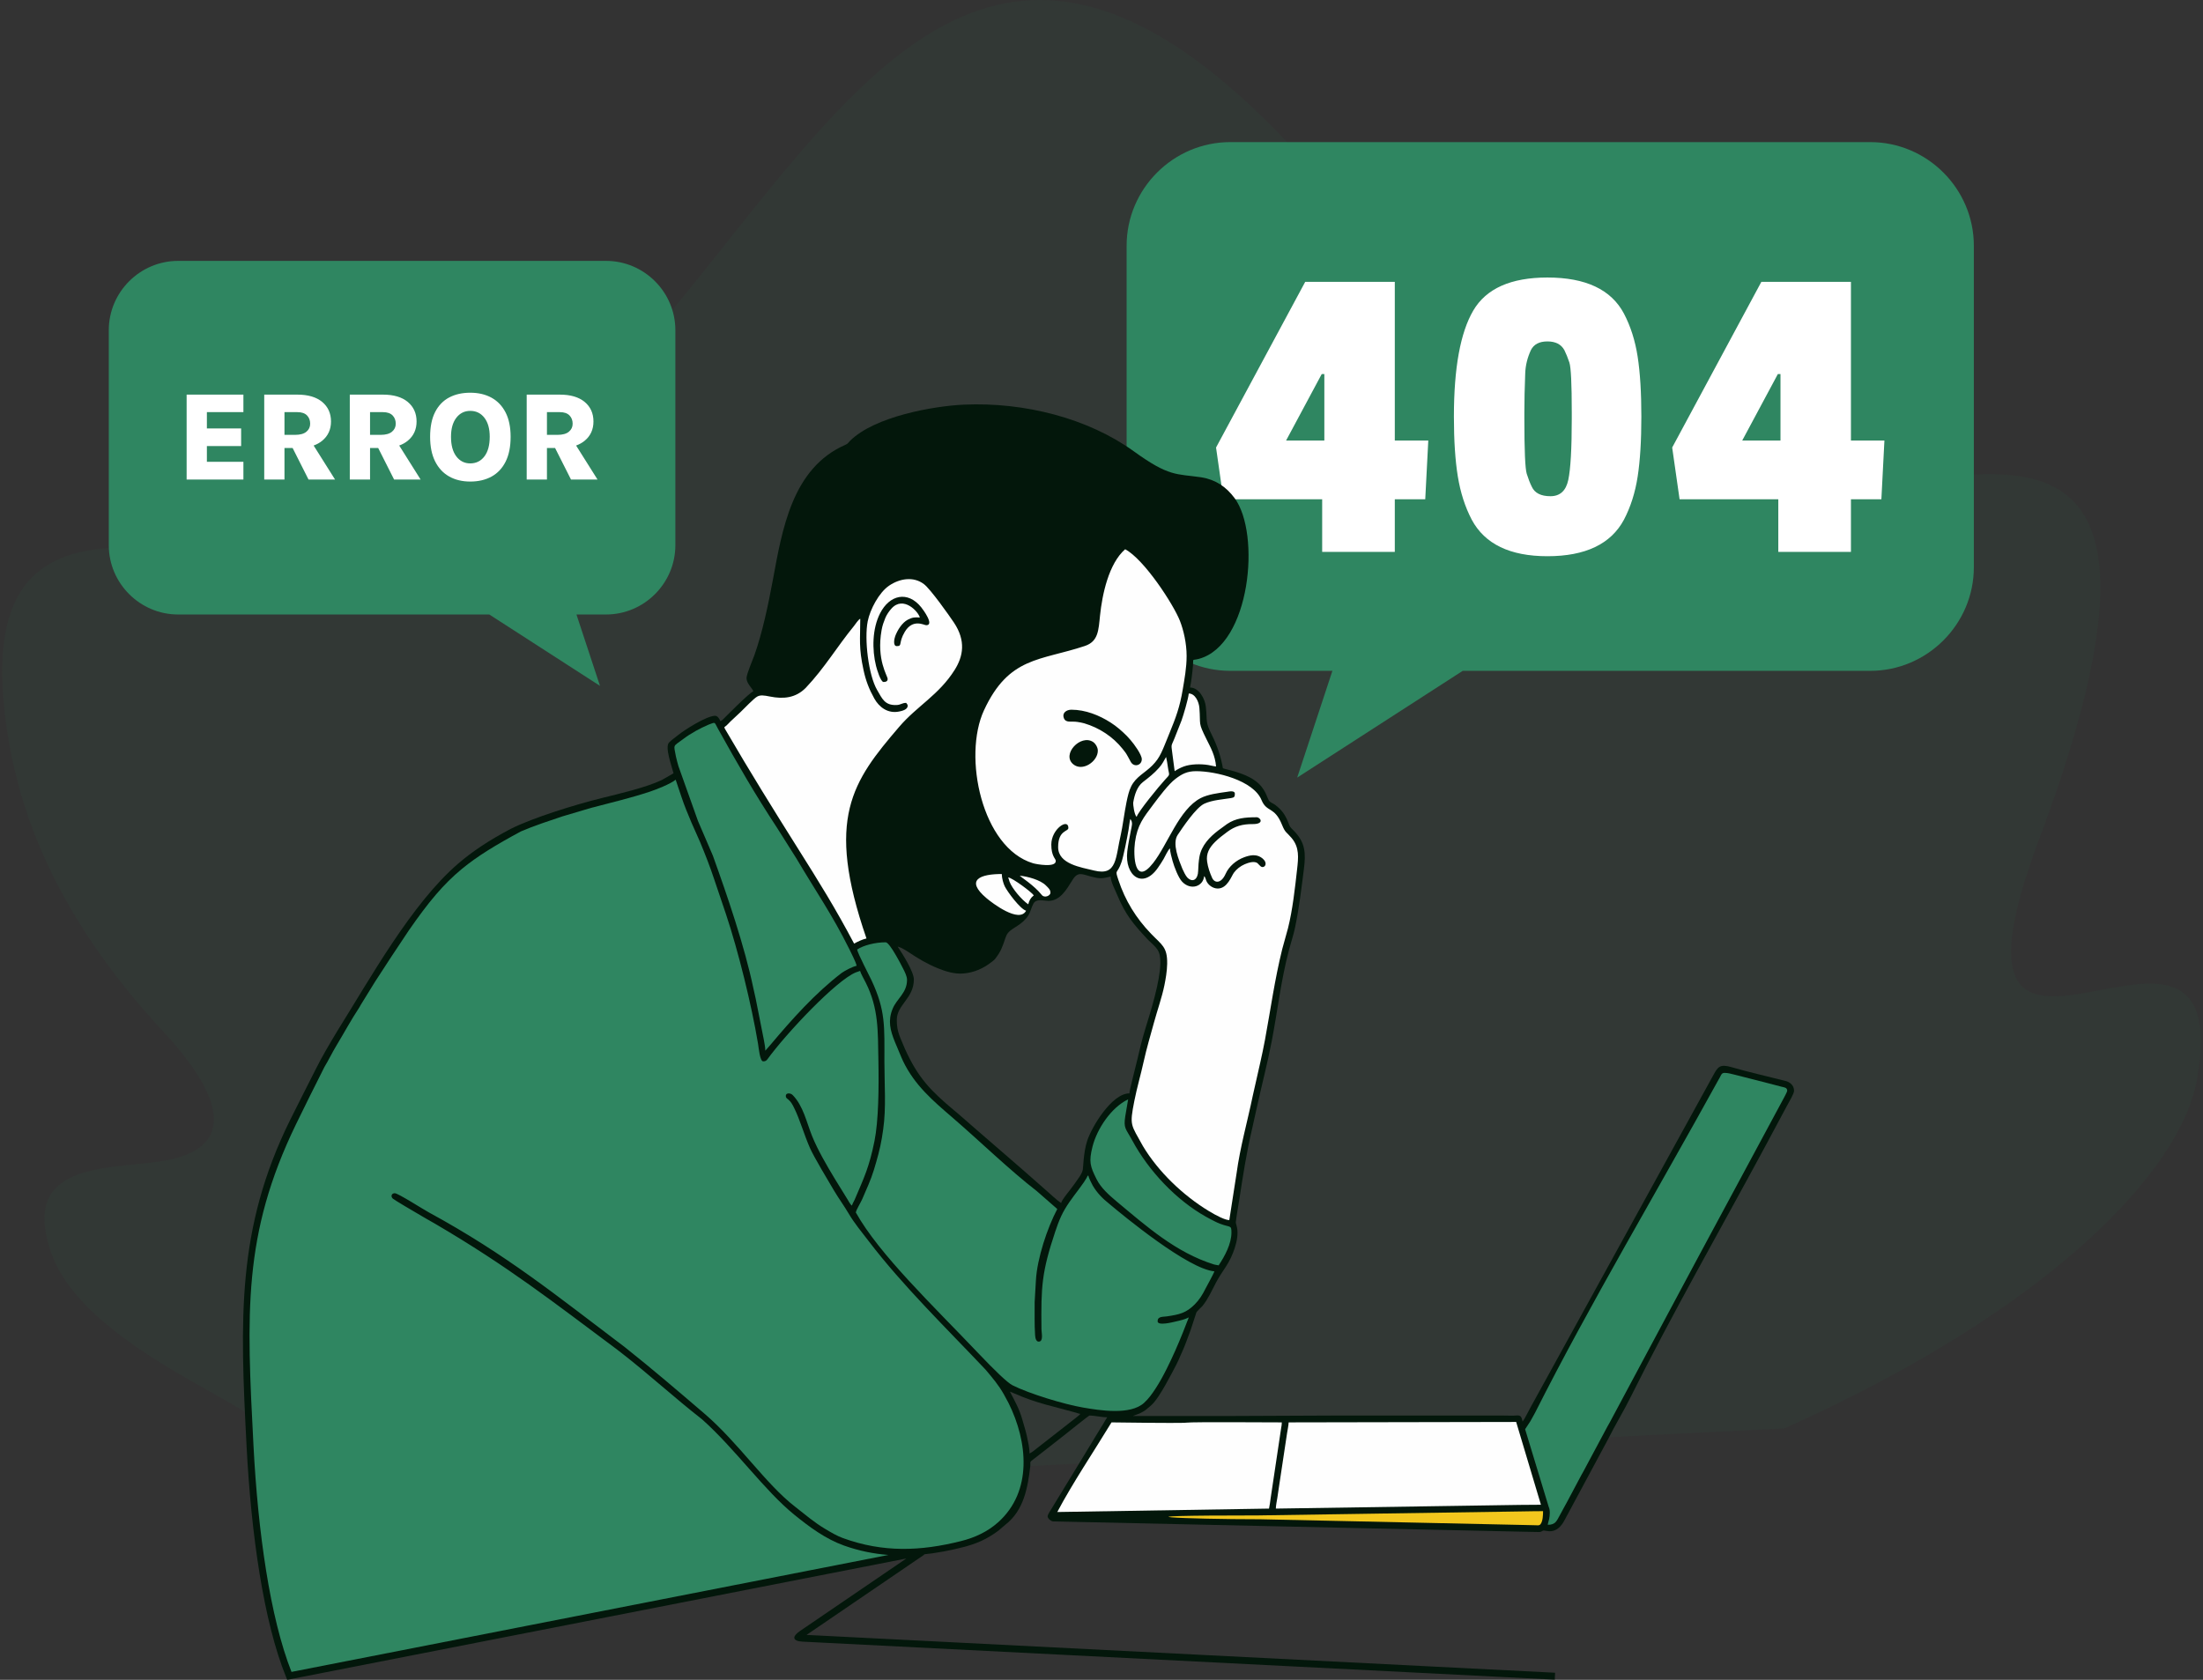 <svg width="472" height="360" viewBox="0 0 472 360" fill="none" xmlns="http://www.w3.org/2000/svg">
<rect x="0" y="0" width="472" height="360" fill="#333333" stroke="none"/>
<path fill-rule="evenodd" clip-rule="evenodd" d="M50.451 301.379C63.176 309.087 76.114 315.487 89.239 320.738L382.315 306.123C439.344 280.559 467.275 250.825 470.706 231.372C479.744 180.123 410.655 249.922 436.853 179.958C466.621 100.463 439.794 99.911 416.147 102.201C380.159 105.686 325.088 95.077 303.881 65.259C175.308 -115.533 167.934 138.807 44.251 118.936C15.073 114.248 -2.877 118.121 0.995 152.576C3.071 171.077 10.363 194.605 35.083 221.199C42.265 228.926 54.201 244.305 36.888 248.411C25.882 251.026 3.526 247.547 11.033 268.674C16.545 284.18 40.717 295.485 50.451 301.379Z" fill="url(#paint0_linear_6141_8559)" fill-opacity="0.06"/>
<path fill-rule="evenodd" clip-rule="evenodd" d="M263.592 30.455H400.693C412.908 30.455 422.903 40.45 422.903 52.666V121.558C422.903 133.775 412.908 143.769 400.693 143.769H313.393L277.927 166.646L285.472 143.769H263.592C251.377 143.769 241.383 133.775 241.383 121.558V52.666C241.383 40.45 251.378 30.455 263.592 30.455Z" fill="url(#paint1_linear_6141_8559)"/>
<path fill-rule="evenodd" clip-rule="evenodd" d="M305.363 106.997H298.841V118.272H283.28V106.997H262.127L260.542 95.909L279.645 60.406H298.841V94.416H306.016L305.363 106.997ZM283.745 94.416V80.16H283.185L275.545 94.416H283.745ZM336.756 89.758V88.361C336.756 82.272 336.585 78.715 336.244 77.69C335.901 76.665 335.545 75.781 335.171 75.035C334.489 73.792 333.276 73.17 331.538 73.17C329.798 73.17 328.618 73.792 327.998 75.035C327.252 76.65 326.847 78.296 326.785 79.974C326.661 83.08 326.599 85.874 326.599 88.361V89.758C326.599 96.528 326.77 100.457 327.111 101.544C327.454 102.632 327.81 103.549 328.184 104.295C328.803 105.661 330.14 106.343 332.189 106.343C334.239 106.343 335.514 105.18 336.01 102.85C336.506 100.522 336.756 96.156 336.756 89.758ZM350.872 76.434C351.401 79.85 351.666 84.137 351.666 89.29C351.666 94.447 351.401 98.734 350.872 102.152C350.345 105.568 349.366 108.643 347.937 111.375C345.143 116.594 339.675 119.202 331.538 119.202C323.523 119.202 318.119 116.594 315.325 111.375C313.894 108.644 312.901 105.551 312.342 102.104C311.782 98.657 311.504 94.385 311.504 89.29C311.504 78.856 312.886 71.277 315.652 66.554C318.415 61.834 323.712 59.474 331.538 59.474C339.739 59.474 345.205 62.052 347.937 67.208C349.366 69.94 350.345 73.015 350.872 76.434ZM403.092 106.997H396.57V118.272H381.007V106.997H359.856L358.271 95.909L377.374 60.406H396.57V94.416H403.743L403.092 106.997ZM381.474 94.416V80.16H380.914L373.273 94.416H381.474Z" fill="white"/>
<path fill-rule="evenodd" clip-rule="evenodd" d="M129.846 55.911H38.161C29.991 55.911 23.308 62.597 23.308 70.764V116.838C23.308 125.008 29.991 131.692 38.161 131.692H104.833L128.551 146.99L123.506 131.692H129.846C138.017 131.692 144.7 125.008 144.7 116.838V70.764C144.7 62.597 138.017 55.911 129.846 55.911Z" fill="url(#paint2_linear_6141_8559)"/>
<path fill-rule="evenodd" clip-rule="evenodd" d="M122.338 102.768L118.93 96.014H117.185V102.768H112.846V84.571H119.951C122.231 84.571 124.002 85.093 125.262 86.133C126.519 87.183 127.151 88.58 127.151 90.333C127.151 92.05 126.519 93.424 125.262 94.46C124.739 94.889 124.13 95.228 123.432 95.481L128.02 102.768H122.338ZM117.186 93.195H119.463C120.54 93.195 121.348 92.967 121.885 92.521C122.425 92.073 122.692 91.504 122.692 90.808C122.692 90.085 122.464 89.487 122.008 89.022C121.553 88.562 120.865 88.325 119.951 88.325H117.186V93.195ZM60.951 93.195H63.23C64.305 93.195 65.115 92.967 65.653 92.521C66.19 92.073 66.456 91.504 66.456 90.808C66.456 90.085 66.231 89.487 65.774 89.022C65.317 88.562 64.631 88.325 63.717 88.325H60.95V93.195H60.951ZM79.284 93.195H81.562C82.639 93.195 83.447 92.967 83.986 92.521C84.524 92.073 84.79 91.504 84.79 90.808C84.79 90.085 84.564 89.487 84.108 89.022C83.651 88.562 82.963 88.325 82.051 88.325H79.284V93.195ZM100.751 99.311C102.016 99.311 103.029 98.808 103.787 97.81C104.548 96.81 104.926 95.404 104.926 93.587C104.926 91.878 104.548 90.526 103.787 89.536C103.029 88.55 102.016 88.055 100.751 88.055C99.522 88.055 98.527 88.551 97.767 89.536C97.009 90.526 96.628 91.886 96.628 93.614C96.628 95.412 97.009 96.81 97.767 97.81C98.527 98.808 99.522 99.311 100.751 99.311ZM39.986 102.768V84.571H52.151V88.326H44.326V91.824H51.663V95.594H44.326V98.972H52.151V102.768H39.986ZM56.613 102.768V84.571H63.718C65.995 84.571 67.766 85.093 69.028 86.133C70.284 87.183 70.918 88.58 70.918 90.333C70.918 92.05 70.284 93.424 69.028 94.46C68.506 94.889 67.894 95.228 67.198 95.481L71.786 102.768H66.103L62.697 96.014H60.95V102.768H56.613ZM74.944 102.768V84.571H82.051C84.329 84.571 86.101 85.093 87.361 86.133C88.618 87.183 89.252 88.58 89.252 90.333C89.252 92.05 88.617 93.424 87.361 94.46C86.838 94.889 86.228 95.228 85.532 95.481L90.118 102.768H84.437L81.031 96.014H79.284V102.768H74.944ZM100.751 103.202C99.024 103.202 97.515 102.836 96.229 102.109C94.942 101.385 93.939 100.304 93.225 98.88C92.512 97.457 92.154 95.702 92.154 93.614C92.154 91.471 92.512 89.7 93.225 88.303C93.939 86.91 94.942 85.87 96.229 85.184C97.515 84.506 99.024 84.163 100.751 84.163C102.496 84.163 104.019 84.521 105.317 85.234C106.609 85.949 107.617 87.005 108.33 88.406C109.045 89.81 109.402 91.543 109.402 93.614C109.402 95.739 109.045 97.51 108.33 98.934C107.617 100.358 106.609 101.424 105.317 102.135C104.019 102.844 102.496 103.202 100.751 103.202Z" fill="white"/>
<path fill-rule="evenodd" clip-rule="evenodd" d="M62.148 240.052C64.023 236.253 65.964 232.508 67.602 229.228C69.016 226.395 70.657 223.642 72.289 220.926C79.351 209.634 88.195 193.658 98.147 185.098C101.124 182.535 104.689 180.127 109.46 177.616C114.242 175.225 123.218 172.447 128.868 171.048C132.479 170.155 138.466 168.764 141.806 167.158L144.305 165.726C143.973 164.296 142.364 160.088 143.362 159.113C143.951 158.534 144.678 158.021 145.323 157.507C146.788 156.339 151.215 153.545 153.106 153.4C153.811 153.346 154.119 154.101 154.365 154.568L154.849 154.229C155.322 153.772 160.606 148.38 161.408 148.166C161.235 147.52 159.945 146.51 159.945 145.33C159.945 144.47 161.252 141.475 161.626 140.426C163.359 135.565 164.605 129.565 165.563 124.425C167.579 113.587 169.654 100.273 181.23 95.28C181.675 95.09 181.762 94.84 182.098 94.503C187.402 89.206 200.153 87.007 206.516 86.72C219.489 86.133 233.163 89.656 242.934 96.729C246.702 99.453 248.958 100.651 250.941 101.263C252.947 101.881 254.671 101.9 257.399 102.293C260.466 102.803 262.692 104.311 264.494 106.723C270.176 114.331 267.921 138.2 256.872 141.196C255.297 141.624 255.732 140.963 255.603 142.581C255.485 144.088 255.217 146.227 254.969 147.343C256.893 147.343 258.174 149.778 258.354 151.457C258.712 154.82 258.16 154.547 259.724 157.679C260.731 159.692 261.605 162.201 262.008 164.643C262.907 164.978 266.501 165.554 268.923 167.317C271.315 169.058 271.409 171.11 272.005 171.736C272.23 171.974 272.858 172.236 273.183 172.478C274.584 173.522 275.351 174.584 276.005 176.241C276.421 177.298 276.332 177.167 277.169 178.004C279.732 180.557 279.782 182.956 279.36 186.277C278.829 190.476 278.318 194.762 277.444 198.901C277.124 200.423 276.587 201.975 276.188 203.498C274.412 210.258 273.761 216.425 272.474 223.132C271.552 227.92 270.295 232.684 269.274 237.375L268.212 242.166C267.067 247.007 266.3 252.026 265.54 256.962C265.307 258.469 264.955 260.361 264.783 261.849C264.748 262.161 264.85 262.186 265.04 263.117C265.55 265.613 264.037 269.379 262.651 271.452C261.88 272.603 261.096 273.785 260.454 275.017C259.563 276.728 258.811 278.422 257.634 279.879C257.517 280.004 256.347 281.115 256.312 281.314L255.126 284.959C254.578 286.354 254.128 287.758 253.533 289.128C253.328 289.597 253.137 289.984 252.943 290.461C252.406 291.779 251.728 293.086 251.048 294.328L249.659 296.87C248.893 298.202 247.607 300.427 246.449 301.344L245.402 302.216C244.951 302.516 244.656 302.675 244.178 302.913L242.713 303.461C249.816 303.461 256.92 303.461 264.023 303.461C271.329 303.461 277.779 303.37 285.058 303.37C297.466 303.37 309.873 303.37 322.282 303.37C323.069 303.37 324.175 303.432 324.925 303.351C325.909 303.243 326.006 303.758 326.214 304.649C326.694 304.095 327.449 302.444 327.864 301.727L367.134 230.33C368.016 228.726 368.471 227.97 370.903 228.681C374.671 229.782 378.662 230.659 382.485 231.642C383.473 231.865 384.381 232.583 384.381 233.769C384.381 234.401 383.275 236.199 382.919 236.881L378.131 245.811C368.558 263.59 358.226 281.613 349.323 299.499C347.81 302.539 346.016 305.447 344.505 308.491L335.298 325.622C333.489 329.243 331.162 327.883 330.65 328.019C330.428 328.079 330.286 328.28 329.864 328.329L326.194 328.257L225.609 326.052C225.161 326.014 224.509 325.454 224.461 325.021C224.421 324.65 224.981 323.855 225.183 323.518L233.768 309.423C234.076 308.935 234.322 308.502 234.626 307.993L236.364 305.159C236.674 304.657 236.918 304.194 237.226 303.736C235.908 303.736 234.704 303.37 233.384 303.37C233.328 303.37 231.989 304.434 231.83 304.556C231.563 304.758 231.354 304.936 231.059 305.157L228.002 307.59C225.712 309.421 223.329 311.229 221.017 313.044C220.597 313.381 220.814 313.513 220.75 314.148C220.217 318.713 219.392 323.677 215.42 326.744L213.893 328.05C211.22 330.028 208.953 330.907 206.333 331.574C203.538 332.287 200.754 332.818 197.975 333.108L198.01 333.193L172.804 350.379L333.184 358.483L333.113 359.965L171.944 351.82C169.758 351.71 169.654 350.731 171.394 349.545L194.187 334.003L61.536 360L61.304 359.432C56.487 347.624 53.809 328.762 52.831 309.946C51.417 282.704 50.669 263.317 62.148 240.052ZM220.581 311.509L221.312 311.051L229.472 304.67C229.899 304.291 231.196 303.407 231.464 303.004C231.123 302.975 230.813 302.828 230.53 302.748C225.469 301.326 222.257 300.797 217.287 298.616C217.038 298.507 216.625 298.306 216.373 298.246C217.423 300.228 218.411 301.979 219.045 304.264C219.351 305.368 219.725 306.472 219.994 307.705C220.237 308.83 220.581 310.244 220.581 311.509ZM195.797 209.9C195.797 213.973 192.139 215.305 192.139 218.589C192.139 221.273 192.939 222.396 193.836 224.665C196.692 231.043 199.451 233.798 204.513 238.041C204.741 238.235 204.93 238.395 205.163 238.578C211.488 244.127 217.89 249.552 224.177 255.143C225.184 255.99 226.267 257.1 227.349 257.823C227.544 257.094 228.753 255.678 229.23 255.04C229.941 254.093 230.572 253.285 231.227 252.282C232.262 250.704 231.952 250.615 232.182 248.48C232.345 246.942 232.529 245.76 232.938 244.483C233.883 241.548 238.196 234.319 241.982 234.319C241.982 233.682 243.354 228.445 243.61 227.349C244.172 224.95 244.681 222.763 245.378 220.519C246.57 216.671 248.532 210.378 248.608 206.505C248.666 203.514 247.812 203.245 245.846 201.28C242.854 198.064 241.147 196.072 239.382 191.831C238.942 190.771 237.983 188.973 237.958 187.859C236.098 188.291 235.726 188.367 233.823 187.877C231.909 187.386 230.944 186.654 229.763 188.627C228.563 190.531 227.185 193.071 224.605 193.071C223.448 193.014 222.04 192.571 221.423 193.635C221.015 194.336 220.792 195.427 220.336 196.161C219.062 198.209 216.867 198.813 215.985 199.908C215.723 200.23 215.575 200.554 215.425 200.993C214.72 203.035 214.487 203.833 213.228 205.471C213 205.767 212.633 206.025 212.351 206.242C210.701 207.511 208.795 208.423 206.412 208.629C204.449 208.8 202.478 208.131 200.997 207.534C198.68 206.604 196.626 205.372 194.572 203.991C194.012 203.615 193.015 203.02 192.321 202.857C193.424 204.506 195.797 208.27 195.797 209.9Z" fill="#03170B"/>
<path fill-rule="evenodd" clip-rule="evenodd" d="M184.314 132.613C183.944 132.712 183.233 133.831 182.97 134.151C179.308 138.633 176.663 143.166 172.635 147.413C170.491 149.581 167.881 149.86 164.965 149.273C163.592 148.998 162.938 148.941 162.314 149.242C161.534 149.618 159.427 151.892 158.686 152.578L156.938 154.215C156.339 154.715 155.855 155.401 155.19 155.847C155.264 156.172 155.411 156.345 155.549 156.585C160.642 165.341 165.511 173.183 170.901 181.747C175.544 189.113 178.967 194.613 182.991 202.218C183.805 201.786 184.694 201.342 185.645 201.121C176.758 175.355 182.646 167.452 192.657 155.763C196.499 151.278 201.149 148.956 204.54 143.568C206.384 140.638 206.973 137.319 204.392 133.442C203.348 131.875 199.368 126.242 197.939 125.169C195.681 123.47 192.738 123.993 190.507 125.502C188.319 126.982 186.411 130.621 185.909 133.156C185.152 136.984 186.072 144.714 187.934 147.888C189.019 149.738 189.561 151.22 192.138 151.093C192.996 151.053 193.264 150.635 194.149 150.635C194.288 150.843 194.486 150.982 194.477 151.274C194.455 152.073 193.301 152.358 192.622 152.493C190.222 152.968 188.362 151.567 187.318 149.692C186.217 147.719 185.51 145.898 185.027 143.662C183.95 138.697 184.314 137.102 184.314 132.613ZM235.213 160.878C235.213 163.201 231.921 165.447 229.935 163.781C227.395 161.651 231.526 157.298 234.172 158.995C234.665 159.311 235.213 160.123 235.213 160.878ZM244.633 162.709C244.633 161.715 242.965 159.448 242.235 158.613L241.457 157.747C240.348 156.641 239.272 155.692 237.953 154.847C235.519 153.287 232.563 152.098 229.544 152.098C228.475 152.098 227.51 152.801 227.932 153.89C228.361 154.998 229.5 154.518 230.773 154.708C231.344 154.795 231.846 154.878 232.298 155.012C235.519 155.967 238.434 157.87 240.531 160.502C241.041 161.142 241.217 161.337 241.646 162.128L242.291 163.312C242.997 164.509 244.633 164.025 244.633 162.709ZM198.448 133.99C197.987 133.99 195.571 132.51 193.845 135.424C192.43 137.815 193.399 138.47 192.139 138.47C191.272 138.47 191.599 136.867 191.808 136.313C192.293 135.037 193.279 133.442 194.513 132.799C195.507 132.282 196.055 132.26 197.076 132.344C196.787 131.1 193.568 127.601 191.016 130.4C190.503 130.959 189.962 131.743 189.679 132.445C189.342 133.285 189.067 134.008 188.883 135.035C187.74 141.45 190.189 144.83 190.181 145.516C190.173 146.049 189.765 146.155 189.302 146.155C188.685 146.155 187.878 143.463 187.697 142.73C186.818 139.202 186.874 134.733 188.567 131.427C190.592 127.475 194.474 126.557 197.365 130.135C197.791 130.66 200.252 133.99 198.448 133.99ZM249.847 162.25C250.007 162.936 250.122 163.674 250.228 164.43C250.492 166.309 250.829 165.784 249.595 167.119C248.301 168.516 243.814 174.014 243.535 175.053C243.023 174.678 242.744 172.331 242.792 172.028C243.064 170.339 243.629 168.568 244.869 167.607C246.206 166.567 247.21 165.801 248.314 164.559C249.138 163.633 249.321 163.06 249.73 162.407C249.847 162.221 249.762 162.347 249.847 162.25ZM251.676 165.269C252.263 164.875 252.908 164.54 253.608 164.275C255.08 163.719 257.269 163.697 258.852 163.947C259.443 164.04 260.028 164.219 260.547 164.263C260.35 161.888 259.389 160.223 258.474 158.379C256.645 154.69 257.265 155.521 256.975 151.737C256.87 150.35 256.045 148.624 254.694 148.624C254.599 149.771 253.522 153.371 253.152 154.396L251.598 158.331C250.8 160.262 250.934 159.23 251.302 162.441L251.676 165.269ZM219.849 195.175C218.379 197.952 212.587 193.525 211.369 192.496C206.65 188.505 210.135 187.309 214.637 187.309C214.637 188.177 214.986 189.382 215.275 189.963C215.839 191.1 218.59 194.838 219.849 195.175ZM220.306 193.802C220.519 192.97 220.796 192.437 221.494 191.883C221.039 191.202 216.914 188.117 216.007 188.04C216.116 188.268 216.19 188.664 216.294 188.944C216.844 190.429 218.931 192.881 220.306 193.802ZM225.061 191.333C225.061 190.645 224.636 190.316 224.079 189.756C222.914 188.58 220.153 187.815 218.476 187.675C218.634 187.889 221.585 189.754 223.215 191.808C223.782 192.521 225.061 191.961 225.061 191.333ZM254.237 140.574C254.237 143.137 253.772 145.559 253.402 147.787C252.784 151.507 251.921 153.804 250.592 157.05C248.963 161.027 248.624 162.281 246.894 164.04C245.313 165.648 243.389 166.443 242.358 168.531C241.859 169.54 241.62 170.645 241.349 171.953C240.936 173.948 240.469 177.476 240.152 178.804C238.974 183.793 239.4 187.807 234.407 186.563C231.642 185.873 226.709 185.207 226.709 181.547C226.709 177.85 228.903 178.267 228.903 177.432C228.903 175.26 225.245 177.655 225.245 181C225.245 183.427 226.128 183.986 226.192 184.415C226.43 186.04 221.992 185.203 221.337 185.007C210.369 181.716 206.242 162.112 210.824 152.218C216.168 140.675 222.885 141.632 232.435 138.437C235.327 137.47 235.358 135.07 235.686 131.9C236.149 127.438 237.534 120.781 241.068 117.71C245.148 119.87 251.429 129.54 252.801 133.047C253.58 135.035 254.237 137.861 254.237 140.574ZM264.57 170.116C264.57 170.732 264.467 170.92 263.752 171.036C261.844 171.341 259.825 171.445 258.077 172.218C256.235 173.034 253.311 177.459 252.333 178.914C251.073 180.777 252.573 184.326 253.333 186.2C253.524 186.664 254.061 187.739 254.392 188.07C255.609 189.283 256.671 188.382 256.708 186.673C256.73 185.685 256.824 184.519 256.977 183.649C257.413 181.169 259.187 179.373 261.006 177.982L262.906 176.591C264.769 175.339 266.728 175.147 269.235 175.147C270.052 175.147 270.994 176.62 268.413 176.61C266.193 176.6 264.597 177.05 262.95 178.279C262.02 178.976 261.155 179.614 260.34 180.427C259.094 181.667 258.377 182.927 258.633 184.68C258.813 185.922 259.228 187.098 259.707 188.148C260.239 189.31 261.642 189.402 262.599 187.258C263.308 185.666 264.833 184.368 266.55 183.726C267.735 183.281 269.032 183.014 270.155 183.724C270.703 184.066 271.157 184.577 271.157 185.114C271.157 185.681 270.581 186.02 270.132 185.689C269.894 185.514 269.692 185.24 269.467 185.034C268.806 184.424 267.381 184.91 266.664 185.224C265.74 185.629 264.934 186.265 264.374 187.022C263.839 187.743 262.975 190.42 260.912 190.42C259.832 190.42 258.825 189.647 258.455 188.762C258.312 188.426 258.261 187.969 257.986 187.768C257.804 189.944 255.163 190.91 253.296 188.981C252.456 188.114 251.575 185.749 251.238 184.548C251.062 183.92 250.67 182.508 250.67 181.822C250.258 182.124 249.587 183.6 249.296 184.106C248.928 184.742 248.508 185.368 248.088 185.974C244.825 190.682 240.925 187.656 241.522 182.473C241.7 180.934 242.054 179.301 242.285 178.026C242.452 177.102 242.816 176.261 242.165 175.513C241.996 176.24 241.919 177.098 241.787 177.879C241.516 179.468 240.719 183.465 240.301 184.715C239.359 187.537 238.792 186.098 239.615 188.578C241.091 193.026 243.389 196.759 246.629 200.123C248.927 202.51 250.126 202.934 250.071 206.536C250.044 208.171 249.737 209.863 249.49 211.098C248.96 213.722 247.929 216.613 247.214 219.247C246.458 222.024 245.664 224.661 245.038 227.499C244.401 230.388 243.616 233.013 243.039 235.927C241.969 241.348 242.294 240.902 244.869 245.608C248.165 251.113 253.447 256.164 258.953 259.515C260.743 260.604 262.475 261.461 263.382 261.482L264.932 251.508C265.694 245.847 267.268 240.366 268.421 234.784L270.02 227.695C270.388 226.044 270.715 224.535 271.027 222.848C272.243 216.266 273.1 209.957 274.722 203.407L275.967 198.889C276.942 194.991 277.455 190.35 277.907 186.289C278.182 183.814 278.446 181.612 276.708 179.564C275.615 178.274 275.381 178.517 274.67 176.753C273.063 172.755 271.414 174.198 270.281 171.45C268.543 167.238 260.544 165.27 256.25 165.27C254.305 165.27 253.185 165.908 251.856 166.913C250.354 168.05 248.264 170.852 247.142 172.351C244.991 175.221 243.678 176.778 243.166 180.537C242.783 183.327 243.064 190.05 247.053 184.972C250.215 180.948 252.607 173.44 257.26 171.036C258.817 170.232 261.03 169.957 262.872 169.697C263.349 169.63 264.57 169.345 264.57 170.116Z" fill="#FEFEFE"/>
<path fill-rule="evenodd" clip-rule="evenodd" d="M382.918 233.769C382.918 233.06 382.292 233.039 381.692 232.893C378.348 232.027 375 231.152 371.65 230.313C370.958 230.14 370.195 229.929 369.474 229.929C368.887 229.929 368.736 230.392 368.529 230.813C368.401 231.078 368.316 231.19 368.198 231.397C355.393 254.669 340.512 279.704 328.898 302.76L327.889 304.587L326.763 306.296L331.81 322.923C332.165 323.669 332.056 324.759 331.911 325.527C331.822 325.99 331.642 326.4 331.61 326.782C333.254 326.782 333.5 325.982 334.143 324.833C334.693 323.853 335.176 322.87 335.722 321.931L338.866 316.021C339.019 315.735 339.112 315.626 339.262 315.32L344.361 305.786C344.661 305.286 344.89 304.823 345.175 304.313C357.458 281.287 369.788 258.289 382.184 235.323C382.322 235.079 382.918 233.948 382.918 233.769Z" fill="url(#paint3_linear_6141_8559)"/>
<path fill-rule="evenodd" clip-rule="evenodd" d="M324.843 304.74L276.096 304.833C276.083 305.455 275.845 306.54 275.757 307.146L274.019 318.67C273.899 319.494 273.81 320.168 273.678 320.98C273.57 321.648 273.354 322.691 273.354 323.307L325.638 322.516C327.144 322.493 328.651 322.483 330.149 322.483L324.843 304.74ZM274.632 304.833C274.632 305.375 274.565 305.569 274.488 306.061L272.25 321.015C272.151 321.728 272.047 322.632 271.89 323.307L226.525 324.039C229.841 317.771 234.408 310.986 238.143 304.833L246.191 304.924C247.48 304.924 253.527 305 254.29 304.885C255.408 304.715 272.304 304.833 274.632 304.833Z" fill="#FEFEFE"/>
<path fill-rule="evenodd" clip-rule="evenodd" d="M330.605 323.855C329.081 323.855 327.523 323.89 325.946 323.913L269.51 324.771C235.282 324.771 254.287 325.593 270.06 325.593L326.196 326.811L328.96 326.875C329.54 326.879 329.807 326.982 330.08 326.623C330.561 325.986 330.605 324.667 330.605 323.855Z" fill="#F2C71D"/>
<path fill-rule="evenodd" clip-rule="evenodd" d="M180.832 331.229C176.887 329.822 173.446 327.263 170.217 324.651C163.765 319.43 157.625 310.616 150.435 304.192C144.536 299.586 139.068 294.549 133.136 289.939C132.717 289.624 132.359 289.331 131.946 289.023C118.314 278.867 108.917 271.474 93.396 262.364C93.075 262.191 92.12 261.643 90.942 260.958C88.297 259.421 84.513 257.183 84.163 256.871C83.672 256.431 83.858 255.719 84.585 255.719C85.284 255.719 90.556 259.105 91.841 259.804C108.699 268.981 119.38 277.782 133.839 288.684C139.624 293.272 145.264 298.104 150.89 302.924C158.272 309.248 163.967 317.951 170.331 322.89C172.578 324.632 174.357 326.213 176.86 327.701C178.026 328.394 179.295 329.154 180.603 329.63C189.221 332.759 197.232 332.453 205.949 330.258C208.861 329.525 211.591 328.263 213.837 326.257C221.3 319.591 220.172 308.907 216.1 300.716C215.941 300.398 215.537 299.633 215.1 298.858C213.937 296.793 212.709 295.376 211.188 293.557C202.746 284.615 193.52 275.676 186.1 265.965C184.672 264.094 183.083 262.201 181.866 260.138C180.866 258.445 179.708 256.854 178.699 255.166C177.561 253.264 174.347 247.864 173.574 246.116C172.257 243.14 171.42 240.007 170.129 237.398C169.79 236.714 169.459 236.097 168.88 235.627C168.574 235.377 168.359 235.28 168.359 234.869C168.359 234.17 169.355 234.195 169.829 234.678C172.102 236.997 172.805 240.505 173.977 243.425C175.178 246.418 177.18 249.85 178.861 252.628L181.547 256.982C181.826 257.4 182.12 258.094 182.535 258.371C182.632 257.952 182.93 257.541 183.11 257.119C185.191 252.242 186.228 250.133 187.359 244.539C188.233 240.221 188.318 233.087 188.196 227.079C188.074 221.063 188.293 216.171 185.492 210.601C185.209 210.039 184.389 208.569 184.273 208.071C183.998 208.203 183.719 208.253 183.395 208.381C179.152 210.076 168.411 221.522 164.467 226.953C164.212 227.306 164.003 227.46 163.513 227.46C162.804 227.46 162.55 224.51 162.403 223.63C161 215.268 158.199 203.884 155.543 195.919L153.051 188.533C152.156 185.823 151.106 183.122 150.015 180.503L148.107 176.19C147.374 174.441 146.631 172.675 146.031 170.86L144.764 167.099C143.558 168.062 140.599 169.203 139.264 169.649C135.22 170.999 130.815 172.044 126.655 173.133L120.447 174.975C117.363 176.015 114.597 176.905 111.588 178.189C106.145 181.129 102.286 183.477 98.969 186.21C94.987 189.493 91.786 193.338 87.565 199.437C85.12 203.053 82.756 206.693 80.377 210.357C80.237 210.568 80.139 210.752 79.993 210.979L77.306 215.334C77.149 215.594 77.11 215.718 76.94 215.974C75.2 218.603 73.675 221.445 72.038 224.15C71.141 225.632 70.407 227.193 69.512 228.666C67.423 232.824 65.375 236.9 63.386 241.01C51.974 264.59 52.838 281.433 54.314 309.872C55.268 328.237 57.846 346.624 62.454 358.305L190.353 333.24C187.177 333 184.004 332.361 180.832 331.229ZM241.708 235.6C238.058 237.348 235.038 241.936 234.079 245.712C233.252 248.963 233.561 249.949 234.939 252.702C235.885 254.595 237.58 256.082 239.175 257.429C245.623 262.802 251.923 268.428 260.099 270.986C260.413 271.086 260.769 271.1 261.097 271.177C262.426 269.193 263.84 266.572 263.84 264.133C263.84 262.476 263.631 263.127 261.343 262.24C260.938 262.083 260.707 261.973 260.334 261.787C259.634 261.434 259.086 261.153 258.417 260.779C251.956 257.169 246.076 250.877 242.592 244.408C241.218 241.856 240.676 241.874 241.097 239.196L241.708 235.6ZM183.358 259.834C183.528 259.113 184.414 257.737 184.757 256.935C185.627 254.901 186.557 252.932 187.212 250.793C187.888 248.581 188.555 246.244 188.938 243.922C189.043 243.286 189.13 242.697 189.228 242.017C189.887 237.466 189.486 232.316 189.486 227.55C189.486 219.984 189.778 216.617 186.727 210.092C186.202 208.966 183.878 204.548 183.633 203.498C185.001 202.582 187.537 201.943 189.761 201.943C190.641 201.943 193.212 207.022 193.54 207.674C193.83 208.249 194.334 209.214 194.334 209.991C194.334 212.824 192.141 213.988 191.236 216.223C190.215 218.736 190.717 220.755 191.707 223.226L193.113 226.574C193.26 226.881 193.332 227.096 193.478 227.399C195.984 232.609 199.902 235.916 204.114 239.544C209.843 244.481 216.351 250.799 222.136 255.263L226.525 259.103C224.388 263.141 222.212 269.689 221.95 274.374L221.677 279.039C221.687 281.403 221.615 283.827 221.775 286.171C221.813 286.75 221.981 287.555 222.58 287.525C223.603 287.466 223.149 285.679 223.138 284.9C223.024 275.641 223.215 272.594 226.059 264.032C226.451 262.844 226.859 261.715 227.379 260.597C228.357 258.499 229.773 256.697 231.151 254.858C231.571 254.3 232.861 252.568 233.02 251.97H233.203C233.236 252.378 233.921 253.723 234.121 254.07C234.999 255.594 236.256 256.892 237.632 257.969C240.736 260.587 254.563 271.991 260.183 272.456C260.159 272.75 258.446 275.837 258.262 276.207C257.621 277.497 256.935 278.588 255.954 279.567C254.114 281.401 252.655 281.725 249.994 282.114C249.152 282.236 248.02 282.08 248.02 283.157C248.02 284.228 251.407 283.327 251.988 283.192C253.013 282.957 253.902 282.754 254.696 282.335C254.625 282.637 254.489 282.839 254.364 283.191L253.441 285.561C252.378 288.215 251.271 290.736 250.002 293.279C249.272 294.738 248.489 296.194 247.6 297.554C246.854 298.691 246.116 299.743 245.118 300.651C242.159 303.339 235.64 302.26 232.079 301.657C227.964 300.96 220.47 298.666 216.924 296.877C215.824 296.32 213.04 293.626 209.516 289.914C200.059 279.954 188.38 268.857 183.358 259.834ZM163.97 225.173C163.97 224.435 163.778 223.56 163.655 222.834L161.901 213.98C161.73 213.228 161.564 212.525 161.416 211.812C159.512 202.698 155.815 191.935 152.731 183.366L149.544 175.944L145.363 164.212C145.158 163.488 144.981 162.86 144.815 162.107C144.313 159.419 144.133 160.078 146.381 158.383C148.072 157.108 149.924 156.114 151.871 155.273C153.378 154.74 152.989 154.671 153.793 156.112C158.224 164.073 161.584 169.934 166.584 177.563L170.583 183.897C174.863 191.135 178.294 196.004 181.975 203.417C182.403 204.353 183.318 206.015 183.541 206.974C182.56 207.201 181.066 207.997 180.326 208.513C174.594 212.908 169.676 218.446 165.038 223.956L163.97 225.173Z" fill="url(#paint4_linear_6141_8559)"/>
<path d="M209.879 159.232H209.787V159.599H209.879V159.232Z" fill="#FFE6E5"/>
<path fill-rule="evenodd" clip-rule="evenodd" d="M209.973 158.867C209.973 159.094 209.825 158.89 209.914 158.867C209.916 158.867 209.973 158.606 209.973 158.867Z" fill="#FFE6E5"/>
<defs>
<linearGradient id="paint0_linear_6141_8559" x1="579.478" y1="-73.502" x2="473.498" y2="474.199" gradientUnits="userSpaceOnUse">
<stop stop-color="#2f8661"/>
<stop offset="1" stop-color="#2f8661"/>
</linearGradient>
<linearGradient id="paint1_linear_6141_8559" x1="464.501" y1="-0.755" x2="415.295" y2="230.024" gradientUnits="userSpaceOnUse">
<stop stop-color="#2f8661"/>
<stop offset="1" stop-color="#2f8661"/>
</linearGradient>
<linearGradient id="paint2_linear_6141_8559" x1="172.519" y1="35.039" x2="139.612" y2="189.374" gradientUnits="userSpaceOnUse">
<stop stop-color="#2f8661"/>
<stop offset="1" stop-color="#2f8661"/>
</linearGradient>
<linearGradient id="paint3_linear_6141_8559" x1="395.787" y1="207.733" x2="327.977" y2="346.078" gradientUnits="userSpaceOnUse">
<stop stop-color="#2f8661"/>
<stop offset="1" stop-color="#2f8661"/>
</linearGradient>
<linearGradient id="paint4_linear_6141_8559" x1="312.051" y1="108.315" x2="220.008" y2="443.332" gradientUnits="userSpaceOnUse">
<stop stop-color="#2f8661"/>
<stop offset="1" stop-color="#2f8661"/>
</linearGradient>
</defs>
</svg>
